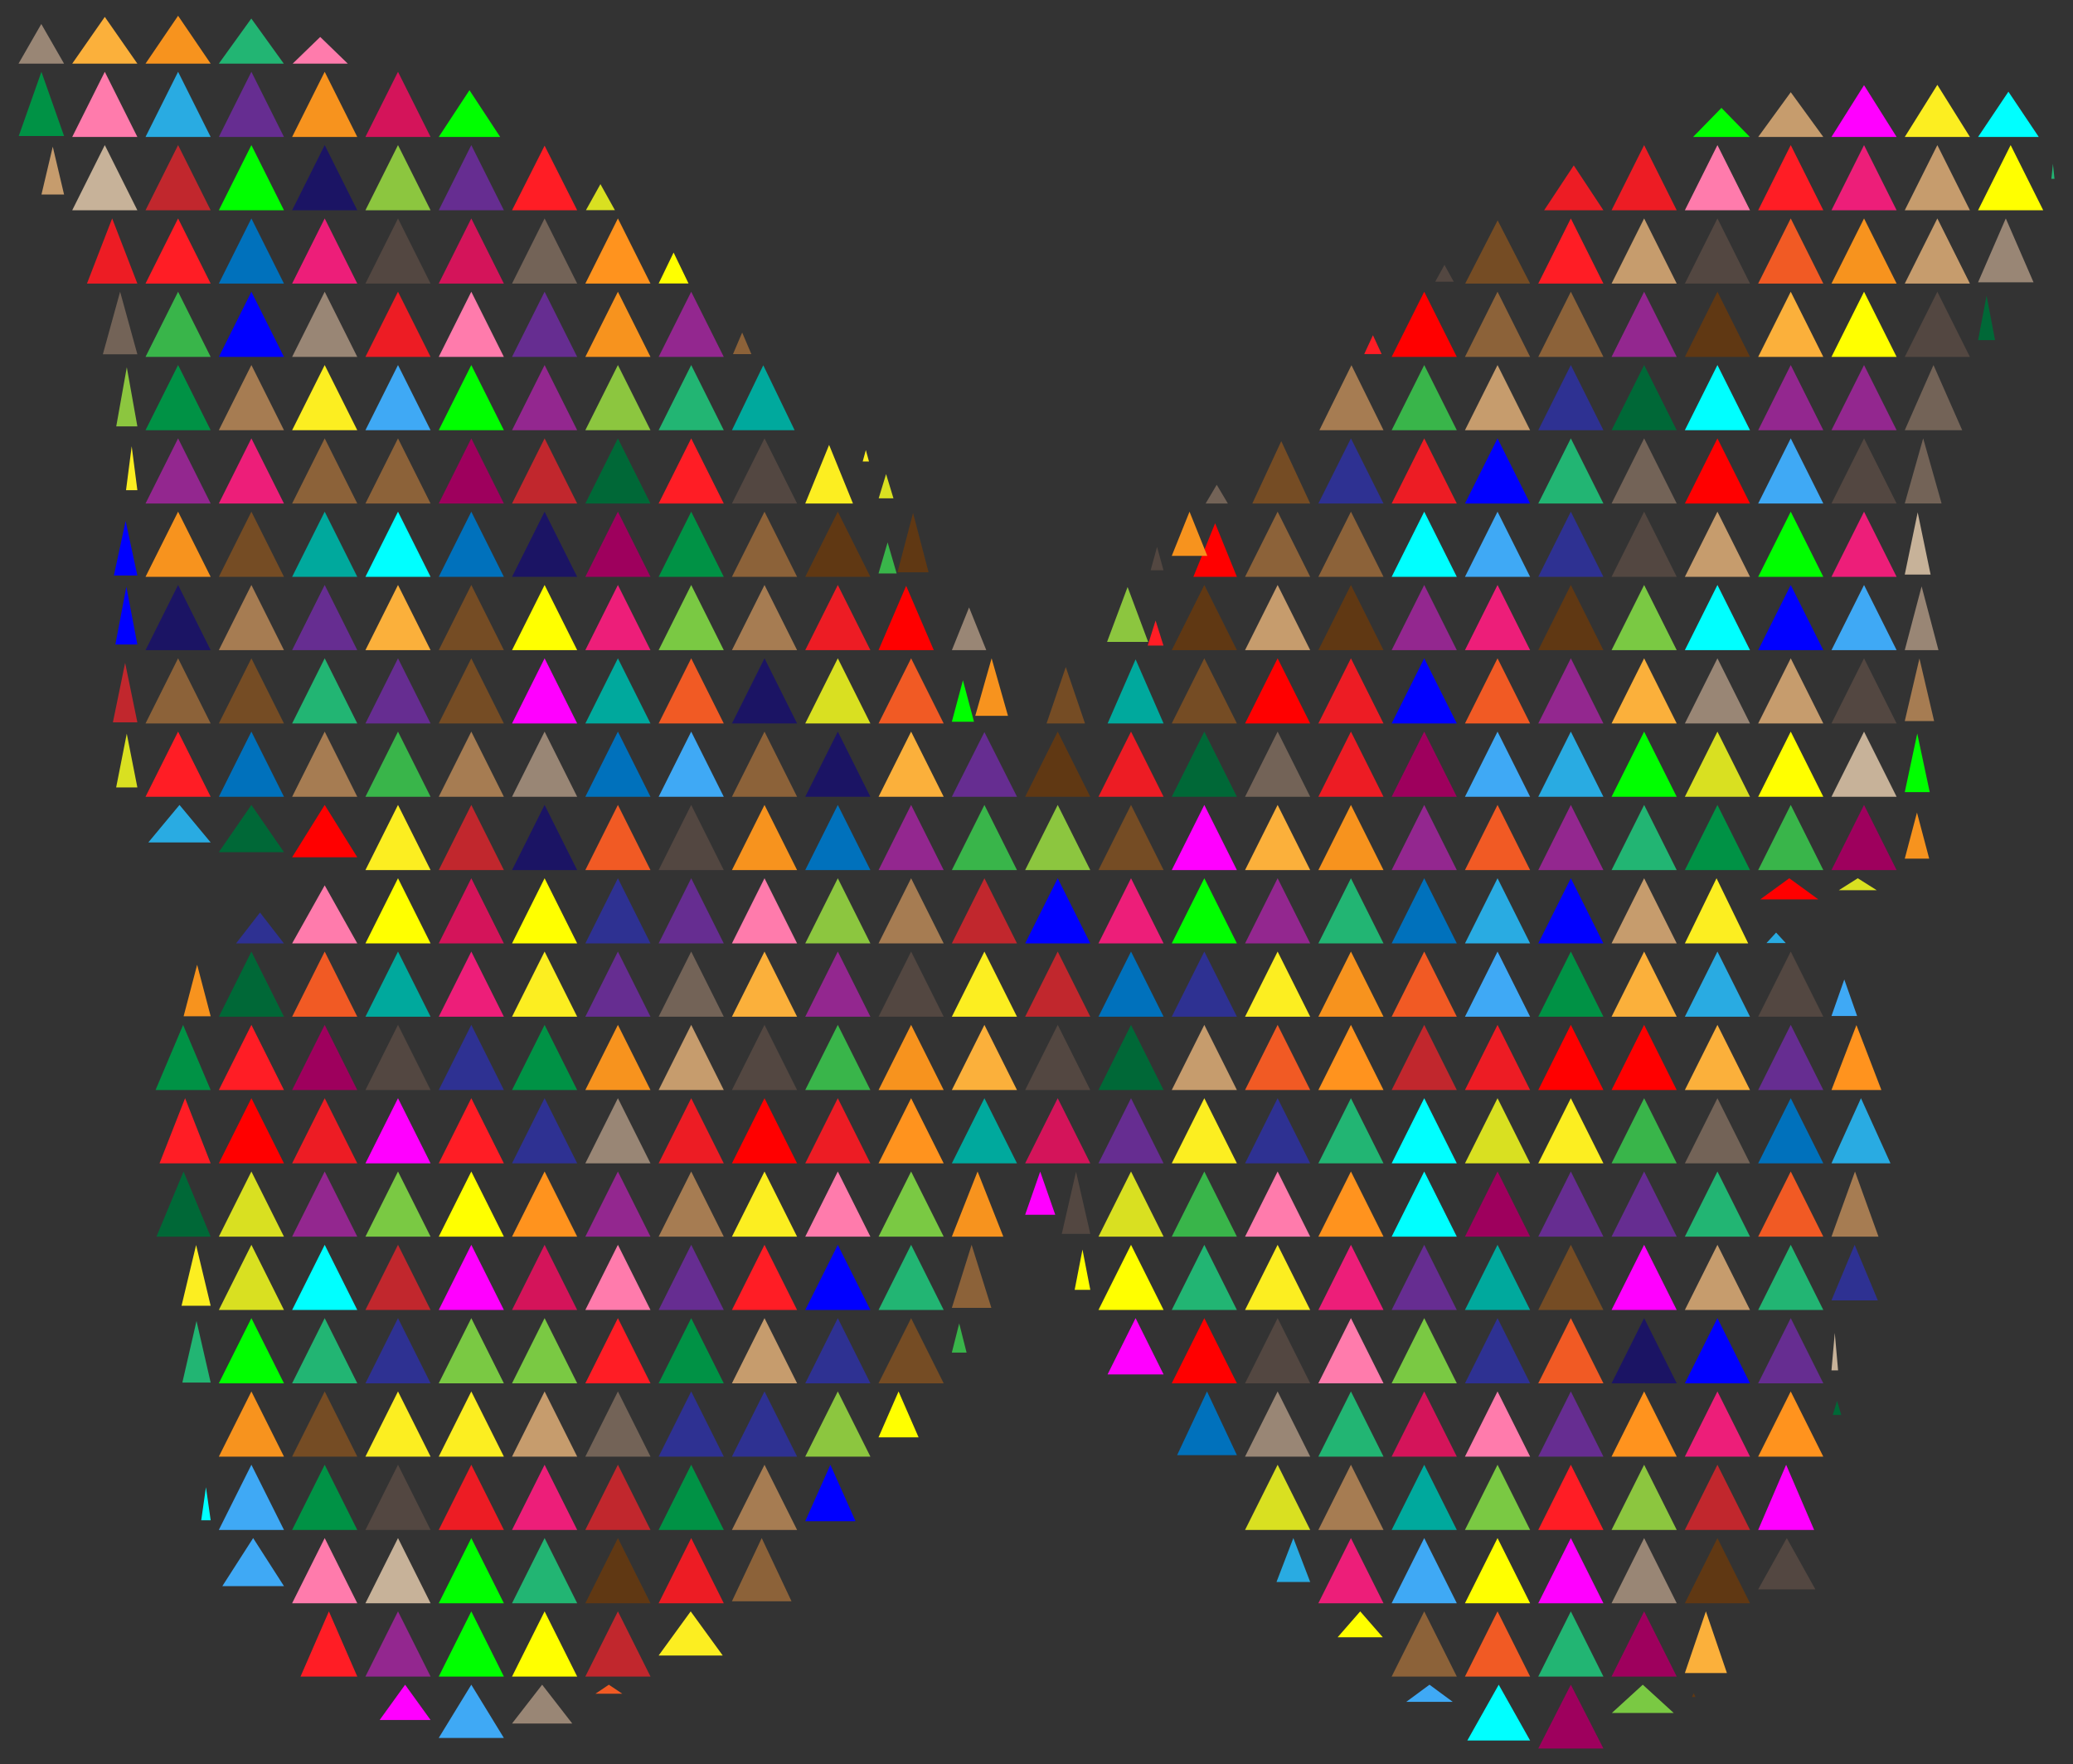 <?xml version="1.0" encoding="utf-8"?>
<!DOCTYPE svg PUBLIC "-//W3C//DTD SVG 1.1//EN" "http://www.w3.org/Graphics/SVG/1.1/DTD/svg11.dtd">
<svg version="1.1" id="Layer_1" xmlns="http://www.w3.org/2000/svg" xmlns:xlink="http://www.w3.org/1999/xlink" x="0px" y="0px"
	 viewBox="0 0 1934.362 1646" enable-background="new 0 0 1934.362 1646" xml:space="preserve">
<rect x="0" y="0" width="1934.362" height="1646" fill="#333333" stroke="none"/>
<g>
	<polygon fill="#22B573" points="1914.181,166.817 1915.631,152.817 1917.081,166.817 	"/>
	<polygon fill="#00FFFF" points="1845.781,127.781 1874.101,85.547 1902.421,127.781 	"/>
	<polygon fill="#FFFF00" points="1845.781,196.181 1876.181,135.381 1906.581,196.181 	"/>
	<polygon fill="#998675" points="1845.781,263.365 1871.649,203.781 1897.518,263.365 	"/>
	<polygon fill="#006837" points="1845.781,317.345 1853.708,275.882 1861.634,317.345 	"/>
	<polygon fill="#FCEE21" points="1777.381,127.781 1807.781,79.164 1838.181,127.781 	"/>
	<polygon fill="#C69C6D" points="1777.381,196.181 1807.781,135.381 1838.181,196.181 	"/>
	<polygon fill="#C69C6D" points="1777.381,264.581 1807.781,203.781 1838.181,264.581 	"/>
	<polygon fill="#534741" points="1777.381,332.981 1807.781,272.181 1838.181,332.981 	"/>
	<polygon fill="#736357" points="1777.381,401.381 1804.178,340.581 1830.975,401.381 	"/>
	<polygon fill="#736357" points="1777.381,469.689 1794.559,408.981 1811.737,469.689 	"/>
	<polygon fill="#C7B299" points="1777.381,536.031 1789.429,478.039 1801.478,536.031 	"/>
	<polygon fill="#998675" points="1777.381,606.562 1793.099,547.085 1808.817,606.562 	"/>
	<polygon fill="#A67C52" points="1777.381,672.736 1791.07,614.331 1804.759,672.736 	"/>
	<polygon fill="#00FF00" points="1777.381,739.051 1789.027,684.366 1800.673,739.051 	"/>
	<polygon fill="#F7931E" points="1777.381,801.105 1788.778,758.099 1800.176,801.105 	"/>
	<polygon fill="#FF00FF" points="1708.981,127.781 1739.381,79.451 1769.781,127.781 	"/>
	<polygon fill="#ED1E79" points="1708.981,196.181 1739.381,135.381 1769.781,196.181 	"/>
	<polygon fill="#F7931E" points="1708.981,264.581 1739.381,203.781 1769.781,264.581 	"/>
	<polygon fill="#FFFF00" points="1708.981,332.981 1739.381,272.181 1769.781,332.981 	"/>
	<polygon fill="#93278F" points="1708.981,401.381 1739.381,340.581 1769.781,401.381 	"/>
	<polygon fill="#534741" points="1708.981,469.781 1739.381,408.981 1769.781,469.781 	"/>
	<polygon fill="#ED1E79" points="1708.981,538.181 1739.381,477.381 1769.781,538.181 	"/>
	<polygon fill="#3FA9F5" points="1708.981,606.581 1739.381,545.781 1769.781,606.581 	"/>
	<polygon fill="#534741" points="1708.981,674.981 1739.381,614.181 1769.781,674.981 	"/>
	<polygon fill="#C7B299" points="1708.981,743.381 1739.381,682.581 1769.781,743.381 	"/>
	<polygon fill="#9E005D" points="1708.981,811.781 1739.381,750.981 1769.781,811.781 	"/>
	<polygon fill="#D9E021" points="1715.859,830.526 1733.527,819.381 1751.196,830.526 	"/>
	<polygon fill="#3FA9F5" points="1708.981,947.885 1720.948,913.808 1732.915,947.885 	"/>
	<polygon fill="#FF931E" points="1708.981,1016.981 1732.277,956.378 1755.572,1016.981 	"/>
	<polygon fill="#29ABE2" points="1708.981,1085.381 1736.518,1024.581 1764.056,1085.381 	"/>
	<polygon fill="#A67C52" points="1708.981,1153.781 1730.93,1092.981 1752.878,1153.781 	"/>
	<polygon fill="#2E3192" points="1708.981,1213.237 1730.616,1161.381 1752.251,1213.237 	"/>
	<polygon fill="#C7B299" points="1708.981,1278.547 1712.071,1243.549 1715.16,1278.547 	"/>
	<polygon fill="#006837" points="1710.18,1320.133 1714.164,1306.97 1718.148,1320.133 	"/>
	<polygon fill="#C69C6D" points="1640.611,127.781 1670.996,86.026 1701.381,127.781 	"/>
	<polygon fill="#FF1D25" points="1640.581,196.181 1670.981,135.381 1701.381,196.181 	"/>
	<polygon fill="#F15A24" points="1640.581,264.581 1670.981,203.781 1701.381,264.581 	"/>
	<polygon fill="#FBB03B" points="1640.581,332.981 1670.981,272.181 1701.381,332.981 	"/>
	<polygon fill="#93278F" points="1640.581,401.381 1670.981,340.581 1701.381,401.381 	"/>
	<polygon fill="#3FA9F5" points="1640.581,469.781 1670.981,408.981 1701.381,469.781 	"/>
	<polygon fill="#00FF00" points="1640.581,538.181 1670.981,477.381 1701.381,538.181 	"/>
	<polygon fill="#0000FF" points="1640.581,606.581 1670.981,545.781 1701.381,606.581 	"/>
	<polygon fill="#C69C6D" points="1640.581,674.981 1670.981,614.181 1701.381,674.981 	"/>
	<polygon fill="#FFFF00" points="1640.581,743.381 1670.981,682.581 1701.381,743.381 	"/>
	<polygon fill="#39B54A" points="1640.581,811.781 1670.981,750.981 1701.381,811.781 	"/>
	<polygon fill="#29ABE2" points="1648.342,879.825 1657.332,870.064 1666.323,879.825 	"/>
	<polygon fill="#FF0000" points="1642.513,839.108 1669.622,819.381 1696.731,839.108 	"/>
	<polygon fill="#534741" points="1640.581,948.581 1670.981,887.781 1701.381,948.581 	"/>
	<polygon fill="#662D91" points="1640.581,1016.981 1670.981,956.181 1701.381,1016.981 	"/>
	<polygon fill="#0071BC" points="1640.581,1085.381 1670.981,1024.581 1701.381,1085.381 	"/>
	<polygon fill="#F15A24" points="1640.581,1153.781 1670.981,1092.981 1701.381,1153.781 	"/>
	<polygon fill="#22B573" points="1640.581,1222.181 1670.981,1161.381 1701.381,1222.181 	"/>
	<polygon fill="#662D91" points="1640.581,1290.581 1670.981,1229.781 1701.381,1290.581 	"/>
	<polygon fill="#FF931E" points="1640.581,1358.981 1670.957,1298.181 1701.332,1358.981 	"/>
	<polygon fill="#FF00FF" points="1640.581,1427.381 1666.69,1366.581 1692.799,1427.381 	"/>
	<polygon fill="#534741" points="1640.581,1482.832 1667.274,1434.981 1693.967,1482.832 	"/>
	<polygon fill="#00FF00" points="1579.858,127.781 1606.33,100.662 1632.802,127.781 	"/>
	<polygon fill="#FF7BAC" points="1572.181,196.181 1602.581,135.381 1632.981,196.181 	"/>
	<polygon fill="#534741" points="1572.181,264.581 1602.581,203.781 1632.981,264.581 	"/>
	<polygon fill="#603813" points="1572.181,332.981 1602.581,272.181 1632.981,332.981 	"/>
	<polygon fill="#00FFFF" points="1572.181,401.381 1602.581,340.581 1632.981,401.381 	"/>
	<polygon fill="#FF0000" points="1572.181,469.781 1602.581,408.981 1632.981,469.781 	"/>
	<polygon fill="#C69C6D" points="1572.181,538.181 1602.581,477.381 1632.981,538.181 	"/>
	<polygon fill="#00FFFF" points="1572.181,606.581 1602.581,545.781 1632.981,606.581 	"/>
	<polygon fill="#998675" points="1572.181,674.981 1602.581,614.181 1632.981,674.981 	"/>
	<polygon fill="#D9E021" points="1572.181,743.381 1602.581,682.581 1632.981,743.381 	"/>
	<polygon fill="#009245" points="1572.181,811.781 1602.581,750.981 1632.981,811.781 	"/>
	<polygon fill="#FCEE21" points="1572.181,880.181 1601.738,819.381 1631.295,880.181 	"/>
	<polygon fill="#29ABE2" points="1572.181,948.581 1602.581,887.781 1632.981,948.581 	"/>
	<polygon fill="#FBB03B" points="1572.181,1016.981 1602.581,956.181 1632.981,1016.981 	"/>
	<polygon fill="#736357" points="1572.181,1085.381 1602.581,1024.581 1632.981,1085.381 	"/>
	<polygon fill="#22B573" points="1572.181,1153.781 1602.581,1092.981 1632.981,1153.781 	"/>
	<polygon fill="#C69C6D" points="1572.181,1222.181 1602.581,1161.381 1632.981,1222.181 	"/>
	<polygon fill="#0000FF" points="1572.181,1290.581 1602.581,1229.781 1632.981,1290.581 	"/>
	<polygon fill="#ED1E79" points="1572.181,1358.981 1602.581,1298.181 1632.981,1358.981 	"/>
	<polygon fill="#C1272D" points="1572.181,1427.381 1602.581,1366.581 1632.981,1427.381 	"/>
	<polygon fill="#603813" points="1572.181,1495.781 1602.581,1434.981 1632.981,1495.781 	"/>
	<polygon fill="#FBB03B" points="1572.181,1560.923 1591.806,1503.381 1611.432,1560.923 	"/>
	<polygon fill="#603813" points="1578.809,1583.243 1580.453,1579.72 1582.097,1583.243 	"/>
	<polygon fill="#ED1C24" points="1503.781,196.181 1534.181,135.399 1564.581,196.181 	"/>
	<polygon fill="#C69C6D" points="1503.781,264.581 1534.181,203.781 1564.581,264.581 	"/>
	<polygon fill="#93278F" points="1503.781,332.981 1534.181,272.181 1564.581,332.981 	"/>
	<polygon fill="#006837" points="1503.781,401.381 1534.181,340.581 1564.581,401.381 	"/>
	<polygon fill="#736357" points="1503.781,469.781 1534.181,408.981 1564.581,469.781 	"/>
	<polygon fill="#534741" points="1503.781,538.181 1534.181,477.381 1564.581,538.181 	"/>
	<polygon fill="#7AC943" points="1503.781,606.581 1534.181,545.781 1564.581,606.581 	"/>
	<polygon fill="#FBB03B" points="1503.781,674.981 1534.181,614.181 1564.581,674.981 	"/>
	<polygon fill="#00FF00" points="1503.781,743.381 1534.181,682.581 1564.581,743.381 	"/>
	<polygon fill="#22B573" points="1503.781,811.781 1534.181,750.981 1564.581,811.781 	"/>
	<polygon fill="#C69C6D" points="1503.781,880.181 1534.181,819.381 1564.581,880.181 	"/>
	<polygon fill="#FBB03B" points="1503.781,948.581 1534.181,887.781 1564.581,948.581 	"/>
	<polygon fill="#FF0000" points="1503.781,1016.981 1534.181,956.181 1564.581,1016.981 	"/>
	<polygon fill="#39B54A" points="1503.781,1085.381 1534.181,1024.581 1564.581,1085.381 	"/>
	<polygon fill="#662D91" points="1503.781,1153.781 1534.181,1092.981 1564.581,1153.781 	"/>
	<polygon fill="#FF00FF" points="1503.781,1222.181 1534.181,1161.381 1564.581,1222.181 	"/>
	<polygon fill="#1B1464" points="1503.781,1290.581 1534.181,1229.781 1564.581,1290.581 	"/>
	<polygon fill="#FF931E" points="1503.781,1358.981 1534.181,1298.181 1564.581,1358.981 	"/>
	<polygon fill="#8CC63F" points="1503.781,1427.381 1534.181,1366.581 1564.581,1427.381 	"/>
	<polygon fill="#998675" points="1503.781,1495.781 1534.181,1434.981 1564.581,1495.781 	"/>
	<polygon fill="#9E005D" points="1503.781,1564.181 1534.181,1503.381 1564.581,1564.181 	"/>
	<polygon fill="#7AC943" points="1504.057,1598.136 1532.917,1571.781 1561.776,1598.136 	"/>
	<polygon fill="#ED1C24" points="1440.877,196.181 1468.529,154.324 1496.181,196.181 	"/>
	<polygon fill="#FF1D25" points="1435.381,264.581 1465.781,203.781 1496.181,264.581 	"/>
	<polygon fill="#8C6239" points="1435.381,332.981 1465.781,272.181 1496.181,332.981 	"/>
	<polygon fill="#2E3192" points="1435.381,401.381 1465.781,340.581 1496.181,401.381 	"/>
	<polygon fill="#22B573" points="1435.381,469.781 1465.781,408.981 1496.181,469.781 	"/>
	<polygon fill="#2E3192" points="1435.381,538.181 1465.781,477.381 1496.181,538.181 	"/>
	<polygon fill="#603813" points="1435.381,606.581 1465.781,545.781 1496.181,606.581 	"/>
	<polygon fill="#93278F" points="1435.381,674.981 1465.781,614.181 1496.181,674.981 	"/>
	<polygon fill="#29ABE2" points="1435.381,743.381 1465.781,682.581 1496.181,743.381 	"/>
	<polygon fill="#93278F" points="1435.381,811.781 1465.781,750.981 1496.181,811.781 	"/>
	<polygon fill="#0000FF" points="1435.381,880.181 1465.781,819.381 1496.181,880.181 	"/>
	<polygon fill="#009245" points="1435.381,948.581 1465.781,887.781 1496.181,948.581 	"/>
	<polygon fill="#FF0000" points="1435.381,1016.981 1465.781,956.181 1496.181,1016.981 	"/>
	<polygon fill="#FCEE21" points="1435.381,1085.381 1465.781,1024.581 1496.181,1085.381 	"/>
	<polygon fill="#662D91" points="1435.381,1153.781 1465.781,1092.981 1496.181,1153.781 	"/>
	<polygon fill="#754C24" points="1435.381,1222.181 1465.781,1161.381 1496.181,1222.181 	"/>
	<polygon fill="#F15A24" points="1435.381,1290.581 1465.781,1229.781 1496.181,1290.581 	"/>
	<polygon fill="#662D91" points="1435.381,1358.981 1465.781,1298.181 1496.181,1358.981 	"/>
	<polygon fill="#FF1D25" points="1435.381,1427.381 1465.781,1366.581 1496.181,1427.381 	"/>
	<polygon fill="#FF00FF" points="1435.381,1495.781 1465.781,1434.981 1496.181,1495.781 	"/>
	<polygon fill="#22B573" points="1435.381,1564.181 1465.781,1503.381 1496.181,1564.181 	"/>
	<polygon fill="#9E005D" points="1435.381,1631.295 1465.781,1571.781 1496.181,1631.295 	"/>
	<polygon fill="#754C24" points="1367.206,264.581 1397.493,205.609 1427.781,264.581 	"/>
	<polygon fill="#8C6239" points="1366.981,332.981 1397.381,272.181 1427.781,332.981 	"/>
	<polygon fill="#C69C6D" points="1366.981,401.381 1397.381,340.581 1427.781,401.381 	"/>
	<polygon fill="#0000FF" points="1366.981,469.781 1397.381,408.981 1427.781,469.781 	"/>
	<polygon fill="#3FA9F5" points="1366.981,538.181 1397.381,477.381 1427.781,538.181 	"/>
	<polygon fill="#ED1E79" points="1366.981,606.581 1397.381,545.781 1427.781,606.581 	"/>
	<polygon fill="#F15A24" points="1366.981,674.981 1397.381,614.181 1427.781,674.981 	"/>
	<polygon fill="#3FA9F5" points="1366.981,743.381 1397.381,682.581 1427.781,743.381 	"/>
	<polygon fill="#F15A24" points="1366.981,811.781 1397.381,750.981 1427.781,811.781 	"/>
	<polygon fill="#29ABE2" points="1366.981,880.181 1397.381,819.381 1427.781,880.181 	"/>
	<polygon fill="#3FA9F5" points="1366.981,948.581 1397.381,887.781 1427.781,948.581 	"/>
	<polygon fill="#ED1C24" points="1366.981,1016.981 1397.381,956.181 1427.781,1016.981 	"/>
	<polygon fill="#D9E021" points="1366.981,1085.381 1397.381,1024.581 1427.781,1085.381 	"/>
	<polygon fill="#9E005D" points="1366.981,1153.781 1397.381,1092.981 1427.781,1153.781 	"/>
	<polygon fill="#00A99D" points="1366.981,1222.181 1397.381,1161.381 1427.781,1222.181 	"/>
	<polygon fill="#2E3192" points="1366.981,1290.581 1397.381,1229.781 1427.781,1290.581 	"/>
	<polygon fill="#FF7BAC" points="1366.981,1358.981 1397.381,1298.181 1427.781,1358.981 	"/>
	<polygon fill="#7AC943" points="1366.981,1427.381 1397.381,1366.581 1427.781,1427.381 	"/>
	<polygon fill="#FFFF00" points="1366.981,1495.781 1397.381,1434.981 1427.781,1495.781 	"/>
	<polygon fill="#F15A24" points="1366.981,1564.181 1397.381,1503.381 1427.781,1564.181 	"/>
	<polygon fill="#00FFFF" points="1369.203,1623.821 1398.492,1571.781 1427.781,1623.821 	"/>
	<polygon fill="#534741" points="1339.26,262.795 1347.872,247.139 1356.484,262.795 	"/>
	<polygon fill="#FF0000" points="1298.59,332.981 1328.985,272.19 1359.381,332.981 	"/>
	<polygon fill="#39B54A" points="1298.581,401.381 1328.981,340.581 1359.381,401.381 	"/>
	<polygon fill="#ED1C24" points="1298.581,469.781 1328.981,408.981 1359.381,469.781 	"/>
	<polygon fill="#00FFFF" points="1298.581,538.181 1328.981,477.381 1359.381,538.181 	"/>
	<polygon fill="#93278F" points="1298.581,606.581 1328.981,545.781 1359.381,606.581 	"/>
	<polygon fill="#0000FF" points="1298.581,674.981 1328.981,614.181 1359.381,674.981 	"/>
	<polygon fill="#9E005D" points="1298.581,743.381 1328.981,682.581 1359.381,743.381 	"/>
	<polygon fill="#93278F" points="1298.581,811.781 1328.981,750.981 1359.381,811.781 	"/>
	<polygon fill="#0071BC" points="1298.581,880.181 1328.981,819.381 1359.381,880.181 	"/>
	<polygon fill="#F15A24" points="1298.581,948.581 1328.981,887.781 1359.381,948.581 	"/>
	<polygon fill="#C1272D" points="1298.581,1016.981 1328.981,956.181 1359.381,1016.981 	"/>
	<polygon fill="#00FFFF" points="1298.581,1085.381 1328.981,1024.581 1359.381,1085.381 	"/>
	<polygon fill="#00FFFF" points="1298.581,1153.781 1328.981,1092.981 1359.381,1153.781 	"/>
	<polygon fill="#662D91" points="1298.581,1222.181 1328.981,1161.381 1359.381,1222.181 	"/>
	<polygon fill="#7AC943" points="1298.581,1290.581 1328.981,1229.781 1359.381,1290.581 	"/>
	<polygon fill="#D4145A" points="1298.581,1358.981 1328.981,1298.181 1359.381,1358.981 	"/>
	<polygon fill="#00A99D" points="1298.581,1427.381 1328.981,1366.581 1359.381,1427.381 	"/>
	<polygon fill="#3FA9F5" points="1298.581,1495.781 1328.981,1434.981 1359.381,1495.781 	"/>
	<polygon fill="#8C6239" points="1298.581,1564.181 1328.981,1503.381 1359.381,1564.181 	"/>
	<polygon fill="#3FA9F5" points="1312.161,1587.799 1333.894,1571.781 1355.626,1587.799 	"/>
	<polygon fill="#FF1D25" points="1273.002,330.326 1281.117,312.752 1289.232,330.326 	"/>
	<polygon fill="#A67C52" points="1231.148,401.381 1261.064,340.736 1290.981,401.381 	"/>
	<polygon fill="#2E3192" points="1230.181,469.781 1260.581,408.981 1290.981,469.781 	"/>
	<polygon fill="#8C6239" points="1230.181,538.181 1260.581,477.381 1290.981,538.181 	"/>
	<polygon fill="#603813" points="1230.181,606.581 1260.581,545.781 1290.981,606.581 	"/>
	<polygon fill="#ED1C24" points="1230.181,674.981 1260.581,614.181 1290.981,674.981 	"/>
	<polygon fill="#ED1C24" points="1230.181,743.381 1260.581,682.581 1290.981,743.381 	"/>
	<polygon fill="#F7931E" points="1230.181,811.781 1260.581,750.981 1290.981,811.781 	"/>
	<polygon fill="#22B573" points="1230.181,880.181 1260.581,819.381 1290.981,880.181 	"/>
	<polygon fill="#F7931E" points="1230.181,948.581 1260.581,887.781 1290.981,948.581 	"/>
	<polygon fill="#FF931E" points="1230.181,1016.981 1260.581,956.181 1290.981,1016.981 	"/>
	<polygon fill="#22B573" points="1230.181,1085.381 1260.581,1024.581 1290.981,1085.381 	"/>
	<polygon fill="#FF931E" points="1230.181,1153.781 1260.581,1092.981 1290.981,1153.781 	"/>
	<polygon fill="#ED1E79" points="1230.181,1222.181 1260.581,1161.381 1290.981,1222.181 	"/>
	<polygon fill="#FF7BAC" points="1230.181,1290.581 1260.581,1229.781 1290.981,1290.581 	"/>
	<polygon fill="#22B573" points="1230.181,1358.981 1260.581,1298.181 1290.981,1358.981 	"/>
	<polygon fill="#A67C52" points="1230.181,1427.381 1260.581,1366.581 1290.981,1427.381 	"/>
	<polygon fill="#ED1E79" points="1230.181,1495.781 1260.581,1434.981 1290.981,1495.781 	"/>
	<polygon fill="#FFFF00" points="1248.15,1527.547 1269.245,1503.381 1290.339,1527.547 	"/>
	<polygon fill="#754C24" points="1168.564,469.781 1195.573,411.57 1222.581,469.781 	"/>
	<polygon fill="#8C6239" points="1161.781,538.181 1192.181,477.381 1222.581,538.181 	"/>
	<polygon fill="#C69C6D" points="1161.781,606.581 1192.181,545.781 1222.581,606.581 	"/>
	<polygon fill="#FF0000" points="1161.781,674.981 1192.181,614.181 1222.581,674.981 	"/>
	<polygon fill="#736357" points="1161.781,743.381 1192.181,682.581 1222.581,743.381 	"/>
	<polygon fill="#FBB03B" points="1161.781,811.781 1192.181,750.981 1222.581,811.781 	"/>
	<polygon fill="#93278F" points="1161.781,880.181 1192.181,819.381 1222.581,880.181 	"/>
	<polygon fill="#FCEE21" points="1161.781,948.581 1192.181,887.781 1222.581,948.581 	"/>
	<polygon fill="#F15A24" points="1161.781,1016.981 1192.181,956.181 1222.581,1016.981 	"/>
	<polygon fill="#2E3192" points="1161.781,1085.381 1192.181,1024.581 1222.581,1085.381 	"/>
	<polygon fill="#FF7BAC" points="1161.781,1153.781 1192.181,1092.981 1222.581,1153.781 	"/>
	<polygon fill="#FCEE21" points="1161.781,1222.181 1192.181,1161.381 1222.581,1222.181 	"/>
	<polygon fill="#534741" points="1161.781,1290.581 1192.181,1229.781 1222.581,1290.581 	"/>
	<polygon fill="#998675" points="1161.781,1358.981 1192.181,1298.181 1222.581,1358.981 	"/>
	<polygon fill="#D9E021" points="1161.801,1427.381 1192.191,1366.581 1222.581,1427.381 	"/>
	<polygon fill="#29ABE2" points="1191.116,1475.965 1206.849,1434.981 1222.581,1475.965 	"/>
	<polygon fill="#736357" points="1125.007,469.75 1135.37,452.277 1145.732,469.75 	"/>
	<polygon fill="#FF0000" points="1113.565,538.181 1133.873,488.172 1154.181,538.181 	"/>
	<polygon fill="#F7931E" points="1093.381,518.637 1109.977,477.381 1126.573,518.637 	"/>
	<polygon fill="#603813" points="1093.381,606.581 1123.781,545.781 1154.181,606.581 	"/>
	<polygon fill="#754C24" points="1093.381,674.981 1123.781,614.181 1154.181,674.981 	"/>
	<polygon fill="#006837" points="1093.381,743.381 1123.781,682.581 1154.181,743.381 	"/>
	<polygon fill="#FF00FF" points="1093.381,811.781 1123.781,750.981 1154.181,811.781 	"/>
	<polygon fill="#00FF00" points="1093.381,880.181 1123.781,819.381 1154.181,880.181 	"/>
	<polygon fill="#2E3192" points="1093.381,948.581 1123.781,887.781 1154.181,948.581 	"/>
	<polygon fill="#C69C6D" points="1093.381,1016.981 1123.781,956.181 1154.181,1016.981 	"/>
	<polygon fill="#FCEE21" points="1093.381,1085.381 1123.781,1024.581 1154.181,1085.381 	"/>
	<polygon fill="#39B54A" points="1093.381,1153.781 1123.781,1092.981 1154.181,1153.781 	"/>
	<polygon fill="#22B573" points="1093.381,1222.181 1123.781,1161.381 1154.181,1222.181 	"/>
	<polygon fill="#FF0000" points="1093.381,1290.581 1123.781,1229.781 1154.181,1290.581 	"/>
	<polygon fill="#0071BC" points="1098.389,1357.629 1126.285,1298.181 1154.181,1357.629 	"/>
	<polygon fill="#534741" points="1073.69,532.047 1079.681,510.255 1085.672,532.047 	"/>
	<polygon fill="#8CC63F" points="1033.021,598.885 1052.189,547.649 1071.357,598.885 	"/>
	<polygon fill="#FF1D25" points="1070.96,602.286 1078.305,578.958 1085.649,602.286 	"/>
	<polygon fill="#00A99D" points="1033.539,674.981 1059.66,615.158 1085.781,674.981 	"/>
	<polygon fill="#ED1C24" points="1024.981,743.381 1055.381,682.581 1085.781,743.381 	"/>
	<polygon fill="#754C24" points="1024.981,811.781 1055.381,750.981 1085.781,811.781 	"/>
	<polygon fill="#ED1E79" points="1024.981,880.181 1055.381,819.381 1085.781,880.181 	"/>
	<polygon fill="#0071BC" points="1024.981,948.581 1055.381,887.781 1085.781,948.581 	"/>
	<polygon fill="#006837" points="1024.981,1016.981 1055.381,956.181 1085.781,1016.981 	"/>
	<polygon fill="#662D91" points="1024.981,1085.381 1055.381,1024.581 1085.781,1085.381 	"/>
	<polygon fill="#D9E021" points="1024.981,1153.781 1055.381,1092.981 1085.781,1153.781 	"/>
	<polygon fill="#FFFF00" points="1024.981,1222.181 1055.381,1161.381 1085.781,1222.181 	"/>
	<polygon fill="#FF00FF" points="1033.496,1282.316 1059.639,1229.781 1085.781,1282.316 	"/>
	<polygon fill="#754C24" points="976.564,674.981 994.507,622.341 1012.45,674.981 	"/>
	<polygon fill="#603813" points="956.581,743.381 986.981,682.581 1017.381,743.381 	"/>
	<polygon fill="#8CC63F" points="956.581,811.781 986.981,750.981 1017.381,811.781 	"/>
	<polygon fill="#0000FF" points="956.581,880.181 986.981,819.381 1017.381,880.181 	"/>
	<polygon fill="#C1272D" points="956.581,948.581 986.981,887.781 1017.381,948.581 	"/>
	<polygon fill="#534741" points="956.581,1016.981 986.981,956.181 1017.381,1016.981 	"/>
	<polygon fill="#D4145A" points="956.581,1085.348 986.981,1024.581 1017.381,1085.348 	"/>
	<polygon fill="#534741" points="990.778,1151.164 1004.08,1093.225 1017.381,1151.164 	"/>
	<polygon fill="#FF00FF" points="956.581,1133.347 970.636,1093.076 984.691,1133.347 	"/>
	<polygon fill="#FFFF00" points="1002.789,1203.384 1010.085,1165.81 1017.381,1203.384 	"/>
	<polygon fill="#998675" points="888.217,606.581 904.272,566.722 920.327,606.581 	"/>
	<polygon fill="#00FF00" points="888.181,673.387 898.525,634.697 908.87,673.387 	"/>
	<polygon fill="#F7931E" points="910.035,667.831 925.299,614.181 940.564,667.831 	"/>
	<polygon fill="#662D91" points="888.181,743.381 918.581,683.002 948.981,743.381 	"/>
	<polygon fill="#39B54A" points="888.181,811.781 918.581,750.981 948.981,811.781 	"/>
	<polygon fill="#C1272D" points="888.181,880.181 918.581,819.381 948.981,880.181 	"/>
	<polygon fill="#FCEE21" points="888.181,948.581 918.581,887.781 948.981,948.581 	"/>
	<polygon fill="#FBB03B" points="888.181,1016.981 918.581,956.181 948.981,1016.981 	"/>
	<polygon fill="#00A99D" points="888.181,1085.381 918.581,1024.581 948.981,1085.381 	"/>
	<polygon fill="#F7931E" points="888.181,1153.781 912.206,1092.981 936.23,1153.781 	"/>
	<polygon fill="#8C6239" points="888.181,1220.214 906.63,1161.381 925.078,1220.214 	"/>
	<polygon fill="#39B54A" points="888.181,1261.904 895.06,1234.745 901.939,1261.904 	"/>
	<polygon fill="#D9E021" points="819.923,464.929 826.818,442.288 833.714,464.929 	"/>
	<polygon fill="#39B54A" points="819.781,535.029 828.241,506.046 836.701,535.029 	"/>
	<polygon fill="#603813" points="837.481,533.953 851.983,478.64 866.485,533.953 	"/>
	<polygon fill="#FF0000" points="819.781,606.581 845.558,546.575 871.336,606.581 	"/>
	<polygon fill="#F15A24" points="819.781,674.981 850.181,614.181 880.581,674.981 	"/>
	<polygon fill="#FBB03B" points="819.781,743.381 850.181,682.581 880.581,743.381 	"/>
	<polygon fill="#93278F" points="819.781,811.781 850.181,750.981 880.581,811.781 	"/>
	<polygon fill="#A67C52" points="819.781,880.181 850.181,819.381 880.581,880.181 	"/>
	<polygon fill="#534741" points="819.781,948.581 850.181,887.781 880.581,948.581 	"/>
	<polygon fill="#F7931E" points="819.781,1016.981 850.181,956.181 880.581,1016.981 	"/>
	<polygon fill="#FF931E" points="819.781,1085.381 850.181,1024.581 880.581,1085.381 	"/>
	<polygon fill="#7AC943" points="819.781,1153.781 850.181,1092.981 880.581,1153.781 	"/>
	<polygon fill="#22B573" points="819.781,1222.181 850.181,1161.381 880.581,1222.181 	"/>
	<polygon fill="#754C24" points="819.781,1290.581 850.181,1229.781 880.581,1290.581 	"/>
	<polygon fill="#FFFF00" points="819.781,1340.977 838.465,1298.181 857.149,1340.977 	"/>
	<polygon fill="#FCEE21" points="804.997,430.583 807.94,419.883 810.883,430.583 	"/>
	<polygon fill="#FCEE21" points="751.381,469.781 773.655,415.078 795.929,469.781 	"/>
	<polygon fill="#603813" points="751.381,538.181 781.781,477.381 812.181,538.181 	"/>
	<polygon fill="#ED1C24" points="751.381,606.581 781.781,545.781 812.181,606.581 	"/>
	<polygon fill="#D9E021" points="751.381,674.981 781.781,614.181 812.181,674.981 	"/>
	<polygon fill="#1B1464" points="751.381,743.381 781.781,682.581 812.181,743.381 	"/>
	<polygon fill="#0071BC" points="751.381,811.781 781.781,750.981 812.181,811.781 	"/>
	<polygon fill="#8CC63F" points="751.381,880.181 781.781,819.381 812.181,880.181 	"/>
	<polygon fill="#93278F" points="751.381,948.581 781.781,887.781 812.181,948.581 	"/>
	<polygon fill="#39B54A" points="751.381,1016.981 781.781,956.181 812.181,1016.981 	"/>
	<polygon fill="#ED1C24" points="751.381,1085.381 781.781,1024.581 812.181,1085.381 	"/>
	<polygon fill="#FF7BAC" points="751.381,1153.781 781.781,1092.981 812.181,1153.781 	"/>
	<polygon fill="#0000FF" points="751.381,1222.181 781.781,1161.381 812.181,1222.181 	"/>
	<polygon fill="#2E3192" points="751.381,1290.581 781.781,1229.781 812.181,1290.581 	"/>
	<polygon fill="#8CC63F" points="751.381,1358.981 781.781,1298.181 812.181,1358.981 	"/>
	<polygon fill="#0000FF" points="751.381,1419.274 774.854,1366.581 798.328,1419.274 	"/>
	<polygon fill="#8C6239" points="683.966,330.404 692.549,310.275 701.132,330.404 	"/>
	<polygon fill="#00A99D" points="682.981,401.381 712.235,340.808 741.489,401.381 	"/>
	<polygon fill="#534741" points="682.981,469.781 713.381,408.981 743.781,469.781 	"/>
	<polygon fill="#8C6239" points="682.981,538.181 713.381,477.381 743.781,538.181 	"/>
	<polygon fill="#A67C52" points="682.981,606.581 713.381,545.781 743.781,606.581 	"/>
	<polygon fill="#1B1464" points="682.981,674.981 713.381,614.181 743.781,674.981 	"/>
	<polygon fill="#8C6239" points="682.981,743.381 713.381,682.581 743.781,743.381 	"/>
	<polygon fill="#F7931E" points="682.981,811.781 713.381,750.981 743.781,811.781 	"/>
	<polygon fill="#FF7BAC" points="682.981,880.181 713.381,819.381 743.781,880.181 	"/>
	<polygon fill="#FBB03B" points="682.981,948.581 713.381,887.781 743.781,948.581 	"/>
	<polygon fill="#534741" points="682.981,1016.981 713.381,956.181 743.781,1016.981 	"/>
	<polygon fill="#FF0000" points="682.981,1085.381 713.381,1024.581 743.781,1085.381 	"/>
	<polygon fill="#FCEE21" points="682.981,1153.781 713.381,1092.981 743.781,1153.781 	"/>
	<polygon fill="#FF1D25" points="682.981,1222.181 713.381,1161.381 743.781,1222.181 	"/>
	<polygon fill="#C69C6D" points="682.981,1290.581 713.381,1229.781 743.781,1290.581 	"/>
	<polygon fill="#2E3192" points="682.981,1358.981 713.381,1298.181 743.781,1358.981 	"/>
	<polygon fill="#A67C52" points="682.981,1427.381 713.381,1366.581 743.781,1427.381 	"/>
	<polygon fill="#8C6239" points="682.981,1493.953 710.777,1434.981 738.573,1493.953 	"/>
	<polygon fill="#FFFF00" points="614.617,264.47 628.551,235.617 642.485,264.47 	"/>
	<polygon fill="#93278F" points="614.581,332.981 644.981,272.181 675.381,332.981 	"/>
	<polygon fill="#22B573" points="614.581,401.381 644.981,340.581 675.381,401.381 	"/>
	<polygon fill="#FF1D25" points="614.581,469.781 644.981,408.981 675.381,469.781 	"/>
	<polygon fill="#009245" points="614.581,538.181 644.981,477.381 675.381,538.181 	"/>
	<polygon fill="#7AC943" points="614.581,606.581 644.981,545.781 675.381,606.581 	"/>
	<polygon fill="#F15A24" points="614.581,674.981 644.981,614.181 675.381,674.981 	"/>
	<polygon fill="#3FA9F5" points="614.581,743.381 644.981,682.581 675.381,743.381 	"/>
	<polygon fill="#534741" points="614.581,811.781 644.981,750.981 675.381,811.781 	"/>
	<polygon fill="#662D91" points="614.581,880.181 644.981,819.381 675.381,880.181 	"/>
	<polygon fill="#736357" points="614.581,948.581 644.981,887.781 675.381,948.581 	"/>
	<polygon fill="#C69C6D" points="614.581,1016.981 644.981,956.181 675.381,1016.981 	"/>
	<polygon fill="#ED1C24" points="614.581,1085.381 644.981,1024.581 675.381,1085.381 	"/>
	<polygon fill="#A67C52" points="614.581,1153.781 644.981,1092.981 675.381,1153.781 	"/>
	<polygon fill="#662D91" points="614.581,1222.181 644.981,1161.381 675.381,1222.181 	"/>
	<polygon fill="#009245" points="614.581,1290.581 644.981,1229.781 675.381,1290.581 	"/>
	<polygon fill="#2E3192" points="614.581,1358.981 644.981,1298.181 675.381,1358.981 	"/>
	<polygon fill="#009245" points="614.581,1427.381 644.981,1366.581 675.381,1427.381 	"/>
	<polygon fill="#ED1C24" points="614.581,1495.781 644.981,1434.981 675.381,1495.781 	"/>
	<polygon fill="#FCEE21" points="614.581,1544.549 644.496,1503.381 674.411,1544.549 	"/>
	<polygon fill="#D9E021" points="546.778,196.047 560.279,171.793 573.78,196.047 	"/>
	<polygon fill="#FF931E" points="546.181,264.581 576.581,203.781 606.981,264.581 	"/>
	<polygon fill="#F7931E" points="546.181,332.981 576.581,272.181 606.981,332.981 	"/>
	<polygon fill="#8CC63F" points="546.181,401.381 576.581,340.581 606.981,401.381 	"/>
	<polygon fill="#006837" points="546.181,469.781 576.581,408.981 606.981,469.781 	"/>
	<polygon fill="#9E005D" points="546.181,538.181 576.581,477.381 606.981,538.181 	"/>
	<polygon fill="#ED1E79" points="546.181,606.581 576.581,545.781 606.981,606.581 	"/>
	<polygon fill="#00A99D" points="546.181,674.981 576.581,614.181 606.981,674.981 	"/>
	<polygon fill="#0071BC" points="546.181,743.381 576.581,682.581 606.981,743.381 	"/>
	<polygon fill="#F15A24" points="546.181,811.781 576.581,750.981 606.981,811.781 	"/>
	<polygon fill="#2E3192" points="546.181,880.181 576.581,819.381 606.981,880.181 	"/>
	<polygon fill="#662D91" points="546.181,948.581 576.581,887.781 606.981,948.581 	"/>
	<polygon fill="#F7931E" points="546.181,1016.981 576.581,956.181 606.981,1016.981 	"/>
	<polygon fill="#998675" points="546.181,1085.381 576.581,1024.581 606.981,1085.381 	"/>
	<polygon fill="#93278F" points="546.181,1153.781 576.581,1092.981 606.981,1153.781 	"/>
	<polygon fill="#FF7BAC" points="546.181,1222.181 576.581,1161.381 606.981,1222.181 	"/>
	<polygon fill="#FF1D25" points="546.181,1290.581 576.581,1229.781 606.981,1290.581 	"/>
	<polygon fill="#736357" points="546.181,1358.981 576.581,1298.181 606.981,1358.981 	"/>
	<polygon fill="#C1272D" points="546.181,1427.381 576.581,1366.581 606.981,1427.381 	"/>
	<polygon fill="#603813" points="546.181,1495.781 576.581,1434.981 606.981,1495.781 	"/>
	<polygon fill="#C1272D" points="546.181,1564.181 576.581,1503.381 606.981,1564.181 	"/>
	<polygon fill="#F15A24" points="555.595,1580.199 568.143,1571.781 580.69,1580.199 	"/>
	<polygon fill="#FF1D25" points="477.781,196.181 508.181,135.917 538.581,196.181 	"/>
	<polygon fill="#736357" points="477.781,264.581 508.181,203.781 538.581,264.581 	"/>
	<polygon fill="#662D91" points="477.781,332.981 508.181,272.181 538.581,332.981 	"/>
	<polygon fill="#93278F" points="477.781,401.381 508.181,340.581 538.581,401.381 	"/>
	<polygon fill="#C1272D" points="477.781,469.781 508.181,408.981 538.581,469.781 	"/>
	<polygon fill="#1B1464" points="477.781,538.181 508.181,477.381 538.581,538.181 	"/>
	<polygon fill="#FFFF00" points="477.781,606.581 508.181,545.781 538.581,606.581 	"/>
	<polygon fill="#FF00FF" points="477.781,674.981 508.181,614.181 538.581,674.981 	"/>
	<polygon fill="#998675" points="477.781,743.381 508.181,682.581 538.581,743.381 	"/>
	<polygon fill="#1B1464" points="477.781,811.781 508.181,750.981 538.581,811.781 	"/>
	<polygon fill="#FFFF00" points="477.781,880.181 508.181,819.381 538.581,880.181 	"/>
	<polygon fill="#FCEE21" points="477.781,948.581 508.181,887.781 538.581,948.581 	"/>
	<polygon fill="#009245" points="477.781,1016.981 508.181,956.181 538.581,1016.981 	"/>
	<polygon fill="#2E3192" points="477.781,1085.381 508.181,1024.581 538.581,1085.381 	"/>
	<polygon fill="#FF931E" points="477.781,1153.781 508.181,1092.981 538.581,1153.781 	"/>
	<polygon fill="#D4145A" points="477.781,1222.181 508.181,1161.381 538.581,1222.181 	"/>
	<polygon fill="#7AC943" points="477.781,1290.581 508.181,1229.781 538.581,1290.581 	"/>
	<polygon fill="#C69C6D" points="477.781,1358.981 508.181,1298.181 538.581,1358.981 	"/>
	<polygon fill="#ED1E79" points="477.781,1427.381 508.181,1366.581 538.581,1427.381 	"/>
	<polygon fill="#22B573" points="477.781,1495.781 508.181,1434.981 538.581,1495.781 	"/>
	<polygon fill="#FFFF00" points="477.781,1564.181 508.181,1503.381 538.581,1564.181 	"/>
	<polygon fill="#998675" points="477.781,1607.998 505.883,1571.781 533.984,1607.998 	"/>
	<polygon fill="#00FF00" points="409.381,127.781 438.062,84.147 466.743,127.781 	"/>
	<polygon fill="#662D91" points="409.381,196.181 439.781,135.381 470.181,196.181 	"/>
	<polygon fill="#D4145A" points="409.381,264.581 439.781,203.781 470.181,264.581 	"/>
	<polygon fill="#FF7BAC" points="409.381,332.981 439.781,272.181 470.181,332.981 	"/>
	<polygon fill="#00FF00" points="409.381,401.381 439.781,340.581 470.181,401.381 	"/>
	<polygon fill="#9E005D" points="409.381,469.781 439.781,408.981 470.181,469.781 	"/>
	<polygon fill="#0071BC" points="409.381,538.181 439.781,477.381 470.181,538.181 	"/>
	<polygon fill="#754C24" points="409.381,606.581 439.781,545.781 470.181,606.581 	"/>
	<polygon fill="#754C24" points="409.381,674.981 439.781,614.181 470.181,674.981 	"/>
	<polygon fill="#A67C52" points="409.381,743.381 439.781,682.581 470.181,743.381 	"/>
	<polygon fill="#C1272D" points="409.381,811.781 439.781,750.981 470.181,811.781 	"/>
	<polygon fill="#D4145A" points="409.381,880.181 439.781,819.381 470.181,880.181 	"/>
	<polygon fill="#ED1E79" points="409.381,948.581 439.781,887.781 470.181,948.581 	"/>
	<polygon fill="#2E3192" points="409.381,1016.981 439.781,956.181 470.181,1016.981 	"/>
	<polygon fill="#FF1D25" points="409.381,1085.381 439.781,1024.581 470.181,1085.381 	"/>
	<polygon fill="#FFFF00" points="409.381,1153.781 439.781,1092.981 470.181,1153.781 	"/>
	<polygon fill="#FF00FF" points="409.381,1222.181 439.781,1161.381 470.181,1222.181 	"/>
	<polygon fill="#7AC943" points="409.381,1290.581 439.781,1229.781 470.181,1290.581 	"/>
	<polygon fill="#FCEE21" points="409.381,1358.981 439.781,1298.181 470.181,1358.981 	"/>
	<polygon fill="#ED1C24" points="409.381,1427.381 439.781,1366.581 470.181,1427.381 	"/>
	<polygon fill="#00FF00" points="409.381,1495.781 439.781,1434.981 470.181,1495.781 	"/>
	<polygon fill="#00FF00" points="409.381,1564.181 439.781,1503.381 470.181,1564.181 	"/>
	<polygon fill="#3FA9F5" points="409.381,1621.461 439.781,1571.781 470.181,1621.461 	"/>
	<polygon fill="#D4145A" points="340.981,127.781 371.381,67 401.781,127.781 	"/>
	<polygon fill="#8CC63F" points="340.981,196.181 371.381,135.381 401.781,196.181 	"/>
	<polygon fill="#534741" points="340.981,264.581 371.381,203.781 401.781,264.581 	"/>
	<polygon fill="#ED1C24" points="340.981,332.981 371.381,272.181 401.781,332.981 	"/>
	<polygon fill="#3FA9F5" points="340.981,401.381 371.381,340.581 401.781,401.381 	"/>
	<polygon fill="#8C6239" points="340.981,469.781 371.381,408.981 401.781,469.781 	"/>
	<polygon fill="#00FFFF" points="340.981,538.181 371.381,477.381 401.781,538.181 	"/>
	<polygon fill="#FBB03B" points="340.981,606.581 371.381,545.781 401.781,606.581 	"/>
	<polygon fill="#662D91" points="340.981,674.981 371.381,614.181 401.781,674.981 	"/>
	<polygon fill="#39B54A" points="340.981,743.381 371.381,682.581 401.781,743.381 	"/>
	<polygon fill="#FCEE21" points="340.981,811.781 371.381,750.981 401.781,811.781 	"/>
	<polygon fill="#FFFF00" points="340.981,880.181 371.381,819.381 401.781,880.181 	"/>
	<polygon fill="#00A99D" points="340.981,948.581 371.381,887.781 401.781,948.581 	"/>
	<polygon fill="#534741" points="340.981,1016.981 371.381,956.181 401.781,1016.981 	"/>
	<polygon fill="#FF00FF" points="340.981,1085.381 371.381,1024.581 401.781,1085.381 	"/>
	<polygon fill="#7AC943" points="340.981,1153.781 371.381,1092.981 401.781,1153.781 	"/>
	<polygon fill="#C1272D" points="340.981,1222.181 371.381,1161.381 401.781,1222.181 	"/>
	<polygon fill="#2E3192" points="340.981,1290.581 371.381,1229.781 401.781,1290.581 	"/>
	<polygon fill="#FCEE21" points="340.981,1358.981 371.381,1298.181 401.781,1358.981 	"/>
	<polygon fill="#534741" points="340.981,1427.381 371.381,1366.581 401.781,1427.381 	"/>
	<polygon fill="#C7B299" points="340.981,1495.781 371.381,1434.981 401.781,1495.781 	"/>
	<polygon fill="#93278F" points="340.981,1564.181 371.381,1503.381 401.781,1564.181 	"/>
	<polygon fill="#FF00FF" points="354.253,1604.711 378.017,1571.781 401.781,1604.711 	"/>
	<polygon fill="#FF7BAC" points="273.084,59.381 298.806,34.464 324.529,59.381 	"/>
	<polygon fill="#F7931E" points="272.581,127.781 302.981,66.981 333.381,127.781 	"/>
	<polygon fill="#1B1464" points="272.581,196.181 302.981,135.381 333.381,196.181 	"/>
	<polygon fill="#ED1E79" points="272.581,264.581 302.981,203.781 333.381,264.581 	"/>
	<polygon fill="#998675" points="272.581,332.981 302.981,272.181 333.381,332.981 	"/>
	<polygon fill="#FCEE21" points="272.581,401.381 302.981,340.581 333.381,401.381 	"/>
	<polygon fill="#8C6239" points="272.581,469.781 302.981,408.981 333.381,469.781 	"/>
	<polygon fill="#00A99D" points="272.581,538.181 302.981,477.381 333.381,538.181 	"/>
	<polygon fill="#662D91" points="272.581,606.581 302.981,545.781 333.381,606.581 	"/>
	<polygon fill="#22B573" points="272.581,674.981 302.981,614.181 333.381,674.981 	"/>
	<polygon fill="#A67C52" points="272.581,743.381 302.981,682.581 333.381,743.381 	"/>
	<polygon fill="#FF0000" points="272.581,799.802 302.981,750.981 333.381,799.802 	"/>
	<polygon fill="#FF7BAC" points="272.581,880.181 302.981,826.013 333.381,880.181 	"/>
	<polygon fill="#F15A24" points="272.581,948.581 302.981,887.781 333.381,948.581 	"/>
	<polygon fill="#9E005D" points="272.581,1016.981 302.981,956.181 333.381,1016.981 	"/>
	<polygon fill="#ED1C24" points="272.581,1085.381 302.981,1024.581 333.381,1085.381 	"/>
	<polygon fill="#93278F" points="272.581,1153.781 302.981,1092.981 333.381,1153.781 	"/>
	<polygon fill="#00FFFF" points="272.581,1222.181 302.981,1161.381 333.381,1222.181 	"/>
	<polygon fill="#22B573" points="272.581,1290.581 302.981,1229.781 333.381,1290.581 	"/>
	<polygon fill="#754C24" points="272.581,1358.981 302.981,1298.181 333.381,1358.981 	"/>
	<polygon fill="#009245" points="272.581,1427.381 302.981,1366.581 333.381,1427.381 	"/>
	<polygon fill="#FF7BAC" points="272.581,1495.781 302.981,1434.981 333.381,1495.781 	"/>
	<polygon fill="#FF1D25" points="280.43,1564.181 306.906,1503.381 333.381,1564.181 	"/>
	<polygon fill="#22B573" points="204.181,59.381 234.501,17.295 264.821,59.381 	"/>
	<polygon fill="#662D91" points="204.181,127.781 234.581,66.981 264.981,127.781 	"/>
	<polygon fill="#00FF00" points="204.181,196.181 234.581,135.381 264.981,196.181 	"/>
	<polygon fill="#0071BC" points="204.181,264.581 234.581,203.781 264.981,264.581 	"/>
	<polygon fill="#0000FF" points="204.181,332.981 234.581,272.181 264.981,332.981 	"/>
	<polygon fill="#A67C52" points="204.181,401.381 234.581,340.581 264.981,401.381 	"/>
	<polygon fill="#ED1E79" points="204.181,469.781 234.581,408.981 264.981,469.781 	"/>
	<polygon fill="#754C24" points="204.181,538.181 234.581,477.381 264.981,538.181 	"/>
	<polygon fill="#A67C52" points="204.181,606.581 234.581,545.781 264.981,606.581 	"/>
	<polygon fill="#754C24" points="204.181,674.981 234.581,614.181 264.981,674.981 	"/>
	<polygon fill="#0071BC" points="204.181,743.381 234.581,682.581 264.981,743.381 	"/>
	<polygon fill="#006837" points="204.181,795.036 234.581,750.981 264.981,795.036 	"/>
	<polygon fill="#2E3192" points="220.275,880.181 242.608,851.354 264.941,880.181 	"/>
	<polygon fill="#006837" points="204.181,948.581 234.581,887.781 264.981,948.581 	"/>
	<polygon fill="#FF1D25" points="204.181,1016.981 234.581,956.181 264.981,1016.981 	"/>
	<polygon fill="#FF0000" points="204.181,1085.381 234.581,1024.581 264.981,1085.381 	"/>
	<polygon fill="#D9E021" points="204.181,1153.781 234.581,1092.981 264.981,1153.781 	"/>
	<polygon fill="#D9E021" points="204.181,1222.181 234.581,1161.381 264.981,1222.181 	"/>
	<polygon fill="#00FF00" points="204.181,1290.581 234.581,1229.781 264.981,1290.581 	"/>
	<polygon fill="#F7931E" points="204.201,1358.981 234.591,1298.181 264.981,1358.981 	"/>
	<polygon fill="#3FA9F5" points="204.181,1427.381 234.581,1366.581 264.981,1427.381 	"/>
	<polygon fill="#3FA9F5" points="207.468,1479.796 236.224,1434.981 264.981,1479.796 	"/>
	<polygon fill="#F7931E" points="135.781,59.381 166.181,14.705 196.581,59.381 	"/>
	<polygon fill="#29ABE2" points="135.781,127.781 166.181,66.981 196.581,127.781 	"/>
	<polygon fill="#C1272D" points="135.781,196.181 166.181,135.381 196.581,196.181 	"/>
	<polygon fill="#FF1D25" points="135.781,264.581 166.181,203.781 196.581,264.581 	"/>
	<polygon fill="#39B54A" points="135.781,332.981 166.181,272.181 196.581,332.981 	"/>
	<polygon fill="#009245" points="135.781,401.381 166.181,340.581 196.581,401.381 	"/>
	<polygon fill="#93278F" points="135.781,469.781 166.181,408.981 196.581,469.781 	"/>
	<polygon fill="#F7931E" points="135.781,538.181 166.181,477.381 196.581,538.181 	"/>
	<polygon fill="#1B1464" points="135.781,606.581 166.181,545.781 196.581,606.581 	"/>
	<polygon fill="#8C6239" points="135.781,674.981 166.181,614.181 196.581,674.981 	"/>
	<polygon fill="#FF1D25" points="135.781,743.381 166.181,682.581 196.581,743.381 	"/>
	<polygon fill="#29ABE2" points="138.404,785.957 167.493,750.981 196.581,785.957 	"/>
	<polygon fill="#F7931E" points="171.334,948.137 183.958,900.085 196.581,948.137 	"/>
	<polygon fill="#009245" points="145.129,1016.981 170.855,956.249 196.581,1016.981 	"/>
	<polygon fill="#FF1D25" points="148.857,1085.381 172.719,1024.581 196.581,1085.381 	"/>
	<polygon fill="#006837" points="145.994,1153.781 171.287,1092.981 196.581,1153.781 	"/>
	<polygon fill="#FCEE21" points="169.395,1218.231 182.988,1161.551 196.581,1218.231 	"/>
	<polygon fill="#22B573" points="170.153,1289.908 183.367,1232.429 196.581,1289.908 	"/>
	<polygon fill="#00FFFF" points="187.768,1418.381 192.175,1387.543 196.581,1418.381 	"/>
	<polygon fill="#FBB03B" points="67.381,59.381 97.781,15.761 128.181,59.381 	"/>
	<polygon fill="#FF7BAC" points="67.381,127.781 97.781,66.981 128.181,127.781 	"/>
	<polygon fill="#C7B299" points="67.381,196.181 97.781,135.381 128.181,196.181 	"/>
	<polygon fill="#ED1C24" points="81.147,264.581 104.664,203.781 128.181,264.581 	"/>
	<polygon fill="#736357" points="95.977,330.568 112.079,272.181 128.181,330.568 	"/>
	<polygon fill="#8CC63F" points="108.463,397.811 118.322,342.666 128.181,397.811 	"/>
	<polygon fill="#FCEE21" points="117.593,457.349 122.887,416.333 128.181,457.349 	"/>
	<polygon fill="#0000FF" points="106.275,536.944 117.228,486.056 128.181,536.944 	"/>
	<polygon fill="#0000FF" points="107.642,601.324 117.911,547.425 128.181,601.324 	"/>
	<polygon fill="#C1272D" points="105.344,673.937 116.762,618.443 128.181,673.937 	"/>
	<polygon fill="#D9E021" points="108.388,734.641 118.285,684.486 128.181,734.641 	"/>
	<polygon fill="#998675" points="17.281,59.381 38.531,22.4 59.781,59.381 	"/>
	<polygon fill="#009245" points="17.494,126.903 38.638,66.981 59.781,126.903 	"/>
	<polygon fill="#C69C6D" points="38.696,181.474 49.239,136.841 59.781,181.474 	"/>
	<polygon fill="#FBB03B" points="805.252,419.797 805.265,419.784 805.278,419.797 	"/>
</g>
</svg>
